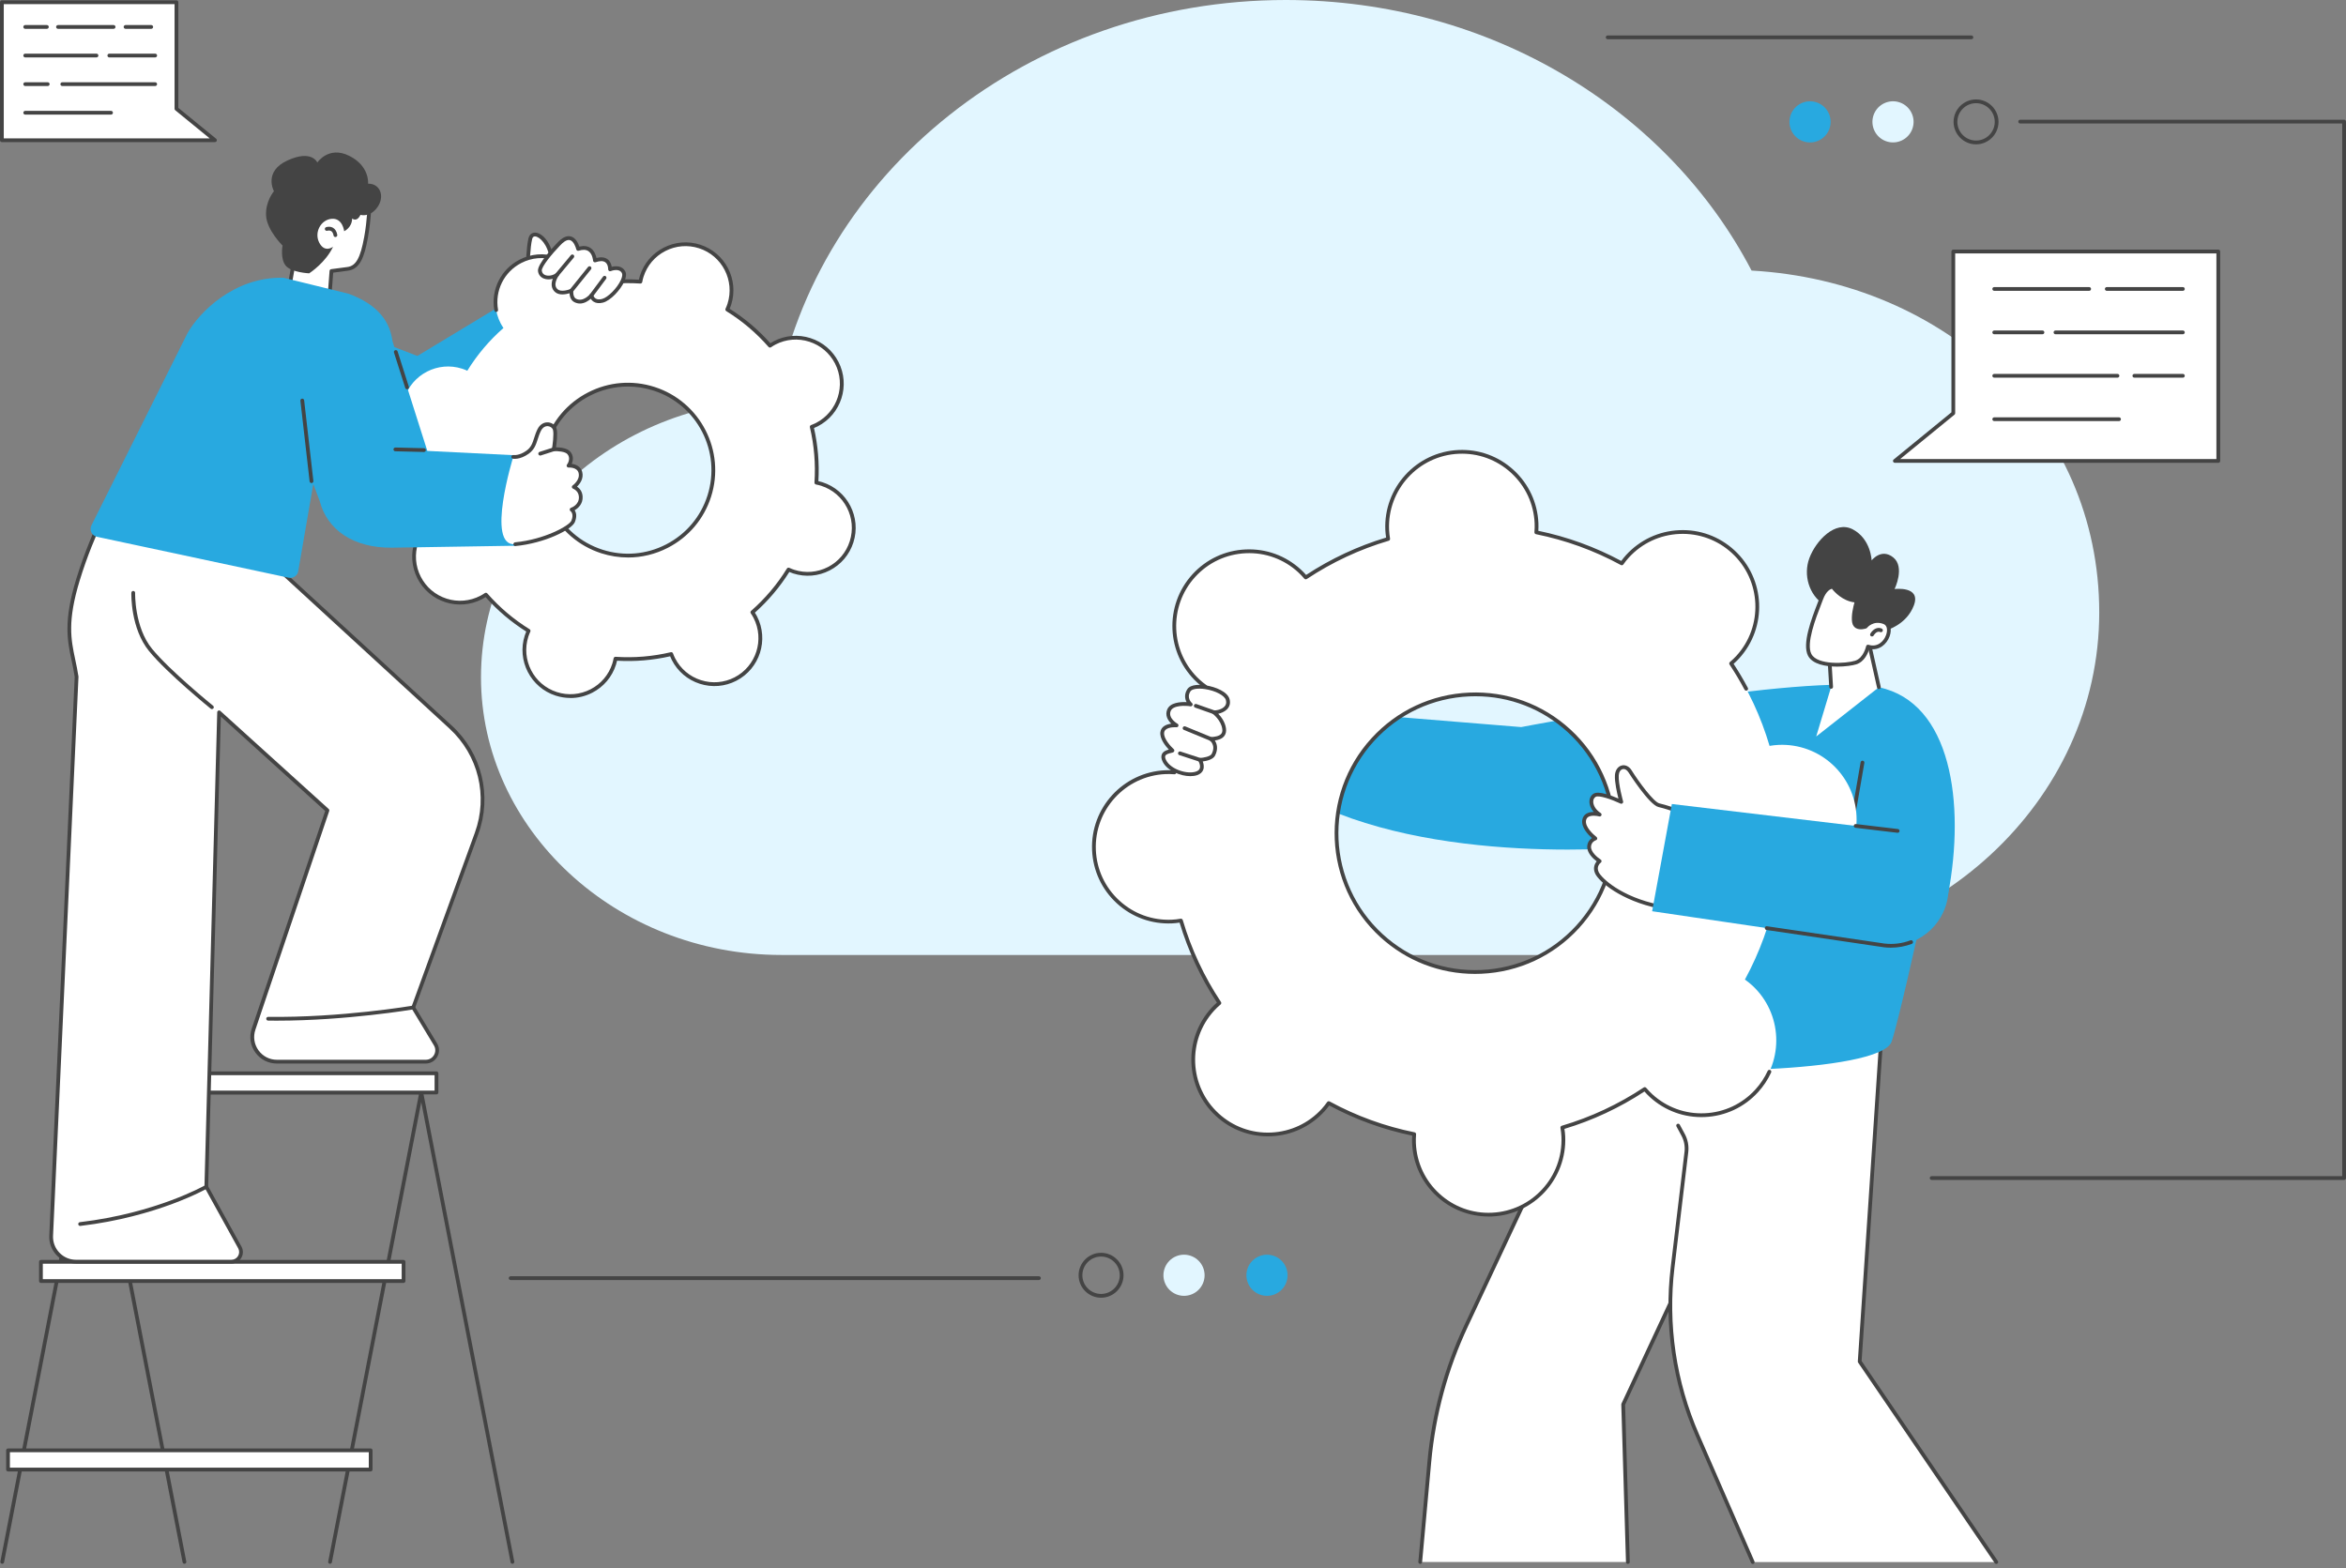 <?xml version="1.0" encoding="UTF-8"?>
<svg xmlns="http://www.w3.org/2000/svg" width="356" height="238" viewBox="0 0 356 238" fill="none">
  <rect x="0" y="0" width="356" height="238" fill="#808080" stroke="none"/>
  <g clip-path="url(#clip0_5955_818)">
    <path d="M265.793 41.057C253.133 16.765 226.243 0 195.115 0C156.163 0 123.851 26.253 117.752 60.655C92.955 61.066 72.989 79.767 72.989 102.783C72.989 125.8 93.401 144.921 118.584 144.921H262.307C293.372 144.921 318.555 121.647 318.555 92.939C318.555 64.231 295.234 42.723 265.796 41.06L265.793 41.057Z" fill="#E2F6FF"></path>
    <path d="M77.758 237.31C77.624 237.31 77.504 237.216 77.478 237.079L63.694 166.079H14.184C14.027 166.079 13.898 165.951 13.898 165.793C13.898 165.636 14.027 165.508 14.184 165.508H63.929C64.066 165.508 64.183 165.605 64.209 165.739L78.039 236.97C78.07 237.125 77.967 237.276 77.813 237.305C77.796 237.308 77.776 237.31 77.758 237.31Z" fill="#444444"></path>
    <path d="M27.988 237.31C27.854 237.31 27.733 237.216 27.708 237.079L13.878 165.848C13.847 165.693 13.95 165.542 14.104 165.513C14.259 165.485 14.41 165.585 14.439 165.739L28.268 236.97C28.3 237.125 28.197 237.276 28.042 237.305C28.025 237.308 28.005 237.31 27.988 237.31Z" fill="#444444"></path>
    <path d="M0.337 237.31C0.32 237.31 0.3 237.31 0.283 237.305C0.129 237.273 0.026 237.125 0.057 236.97L13.887 165.739C13.918 165.585 14.067 165.485 14.221 165.513C14.376 165.545 14.479 165.693 14.447 165.848L0.618 237.079C0.592 237.216 0.472 237.31 0.337 237.31Z" fill="#444444"></path>
    <path d="M50.085 237.31C50.068 237.31 50.048 237.31 50.031 237.305C49.876 237.273 49.773 237.125 49.805 236.97L63.634 165.739C63.666 165.585 63.815 165.485 63.969 165.513C64.123 165.545 64.226 165.693 64.195 165.848L50.365 237.079C50.34 237.216 50.219 237.31 50.085 237.31Z" fill="#444444"></path>
    <path d="M66.234 162.875H11.207V165.793H66.234V162.875Z" fill="white"></path>
    <path d="M66.234 166.079H11.207C11.05 166.079 10.921 165.951 10.921 165.793V162.875C10.921 162.718 11.05 162.589 11.207 162.589H66.234C66.391 162.589 66.52 162.718 66.52 162.875V165.793C66.52 165.951 66.391 166.079 66.234 166.079ZM11.493 165.508H65.948V163.161H11.493V165.508Z" fill="#444444"></path>
    <path d="M61.238 191.483H6.211V194.401H61.238V191.483Z" fill="white"></path>
    <path d="M61.241 194.69H6.211C6.054 194.69 5.925 194.562 5.925 194.404V191.486C5.925 191.329 6.054 191.2 6.211 191.2H61.238C61.395 191.2 61.524 191.329 61.524 191.486V194.404C61.524 194.562 61.395 194.69 61.238 194.69H61.241ZM6.5 194.118H60.955V191.772H6.497V194.118H6.5Z" fill="#444444"></path>
    <path d="M56.245 220.094H1.218V223.012H56.245V220.094Z" fill="white"></path>
    <path d="M56.248 223.298H1.218C1.061 223.298 0.932 223.169 0.932 223.012V220.094C0.932 219.936 1.061 219.808 1.218 219.808H56.245C56.402 219.808 56.531 219.936 56.531 220.094V223.012C56.531 223.169 56.402 223.298 56.245 223.298H56.248ZM1.507 222.726H55.962V220.38H1.504V222.726H1.507Z" fill="#444444"></path>
    <path d="M11.619 102.692C10.95 98.281 9.4 95.909 11.842 87.936C14.284 79.964 18.028 73.618 18.028 73.618L42.858 81.745L43.325 87.325L68.384 110.336C72.834 114.42 74.387 120.781 72.322 126.458L62.708 152.887L66.085 158.479C66.783 159.631 65.951 161.103 64.604 161.103H42.023C39.464 161.103 37.66 158.593 38.477 156.169L49.682 122.976L33.244 108.097L31.305 180.095L36.39 189.293C36.928 190.265 36.224 191.457 35.114 191.457H11.527C9.377 191.457 7.664 189.665 7.761 187.518L11.619 102.695V102.692Z" fill="white"></path>
    <path d="M35.114 191.743H11.527C10.409 191.743 9.368 191.297 8.596 190.491C7.824 189.682 7.427 188.621 7.478 187.507L11.336 102.712C11.201 101.837 11.033 101.04 10.87 100.265C10.218 97.192 9.603 94.288 11.573 87.856C13.995 79.944 17.747 73.541 17.785 73.478C17.853 73.364 17.991 73.309 18.119 73.352L42.95 81.479C43.059 81.513 43.136 81.613 43.145 81.728L43.599 87.196L68.576 110.133C73.126 114.312 74.701 120.76 72.588 126.563L63.02 152.864L66.325 158.338C66.706 158.97 66.717 159.731 66.354 160.371C65.991 161.014 65.336 161.397 64.598 161.397H42.018C40.705 161.397 39.513 160.785 38.746 159.719C37.98 158.653 37.783 157.329 38.203 156.086L49.347 123.07L33.51 108.735L31.591 180.032L36.639 189.165C36.939 189.711 36.93 190.357 36.613 190.894C36.295 191.431 35.735 191.752 35.112 191.752L35.114 191.743ZM18.159 73.964C17.513 75.099 14.281 80.953 12.117 88.022C10.192 94.311 10.764 97.015 11.428 100.145C11.596 100.934 11.768 101.751 11.905 102.652C11.905 102.669 11.908 102.689 11.908 102.709L8.05 187.532C8.007 188.493 8.348 189.402 9.011 190.096C9.674 190.791 10.569 191.174 11.53 191.174H35.117C35.538 191.174 35.915 190.96 36.127 190.597C36.341 190.237 36.347 189.802 36.144 189.433L31.059 180.235C31.034 180.189 31.022 180.14 31.025 180.089L32.964 108.092C32.967 107.98 33.035 107.88 33.138 107.837C33.241 107.794 33.359 107.814 33.441 107.889L49.879 122.767C49.962 122.844 49.994 122.962 49.959 123.07L38.755 156.266C38.395 157.332 38.566 158.47 39.221 159.385C39.879 160.299 40.9 160.825 42.026 160.825H64.607C65.136 160.825 65.605 160.551 65.865 160.091C66.125 159.63 66.117 159.087 65.842 158.636L62.465 153.044C62.419 152.97 62.41 152.882 62.442 152.799L72.056 126.369C74.09 120.783 72.571 114.578 68.193 110.556L43.133 87.545C43.082 87.496 43.047 87.43 43.042 87.359L42.593 81.968L18.162 73.972L18.159 73.964Z" fill="#444444"></path>
    <path d="M42.009 154.891C41.569 154.891 41.126 154.891 40.685 154.883C40.528 154.883 40.402 154.751 40.402 154.594C40.402 154.437 40.533 154.317 40.691 154.311C51.704 154.462 62.548 152.63 62.656 152.61C62.816 152.584 62.959 152.687 62.985 152.844C63.011 152.999 62.908 153.147 62.751 153.173C62.645 153.19 52.596 154.891 42.003 154.891H42.009Z" fill="#444444"></path>
    <path d="M12.157 186.037C12.014 186.037 11.891 185.932 11.874 185.786C11.856 185.629 11.968 185.489 12.125 185.469C23.718 184.096 31.094 179.889 31.165 179.849C31.302 179.769 31.477 179.817 31.557 179.952C31.637 180.089 31.588 180.263 31.454 180.343C31.38 180.386 23.901 184.651 12.194 186.037C12.182 186.037 12.171 186.037 12.159 186.037H12.157Z" fill="#444444"></path>
    <path d="M32.157 107.609C32.095 107.609 32.032 107.589 31.977 107.546C31.912 107.491 25.409 102.217 22.632 98.824C19.806 95.371 19.924 90.174 19.932 89.954C19.938 89.8 20.064 89.677 20.218 89.677C20.221 89.677 20.224 89.677 20.227 89.677C20.384 89.683 20.51 89.814 20.504 89.972C20.504 90.023 20.387 95.177 23.075 98.461C25.815 101.809 32.272 107.048 32.338 107.1C32.461 107.2 32.481 107.38 32.381 107.503C32.323 107.571 32.24 107.609 32.157 107.609Z" fill="#444444"></path>
    <path d="M56.102 30.04C56.102 30.04 56.119 32.864 55.556 35.992C54.992 39.119 54.312 40.605 52.745 40.802C51.178 41.002 50.3 41.125 50.3 41.125L50.056 44.321L43.728 44.678L45.452 34.84L48.275 30.074L56.102 30.04Z" fill="white"></path>
    <path d="M43.728 44.964C43.645 44.964 43.568 44.93 43.513 44.867C43.456 44.801 43.431 44.713 43.445 44.627L45.169 34.788C45.175 34.754 45.186 34.722 45.203 34.691L48.026 29.926C48.078 29.84 48.169 29.786 48.272 29.786L56.099 29.751C56.256 29.751 56.385 29.877 56.385 30.034C56.385 30.063 56.396 32.921 55.833 36.037C55.29 39.056 54.615 40.848 52.776 41.083C51.678 41.222 50.917 41.325 50.563 41.374L50.337 44.338C50.325 44.481 50.211 44.593 50.068 44.601L43.739 44.959C43.739 44.959 43.728 44.959 43.722 44.959L43.728 44.964ZM45.724 34.94L44.071 44.373L49.788 44.05L50.011 41.105C50.022 40.971 50.122 40.862 50.257 40.845C50.257 40.845 51.137 40.722 52.705 40.522C54.017 40.356 54.689 39.156 55.27 35.943C55.721 33.447 55.796 31.121 55.81 30.332L48.435 30.363L45.721 34.942L45.724 34.94Z" fill="#444444"></path>
    <path d="M50.897 35.971C50.76 35.971 50.64 35.874 50.617 35.737C50.557 35.4 50.431 35.174 50.245 35.062C49.994 34.914 49.679 35.014 49.673 35.014C49.525 35.065 49.362 34.988 49.31 34.837C49.259 34.688 49.336 34.525 49.487 34.474C49.51 34.465 50.048 34.285 50.534 34.568C50.871 34.765 51.089 35.125 51.18 35.634C51.209 35.788 51.106 35.937 50.949 35.966C50.932 35.969 50.914 35.971 50.897 35.971Z" fill="#444444"></path>
    <path d="M46.911 41.483C47.102 41.36 49.439 39.799 50.54 37.446C50.54 37.446 49.31 38.427 48.466 36.866C47.623 35.308 48.672 33.336 50.34 33.204C52.007 33.073 52.227 35.088 52.227 35.088C52.227 35.088 53.422 34.559 53.434 33.153C53.434 33.153 54.114 33.793 54.701 32.607C54.701 32.607 56.148 33.05 57.286 31.426C58.424 29.803 57.7 27.845 55.856 27.873C55.856 27.873 56.136 25.212 52.996 23.648C49.856 22.085 48.152 24.666 48.152 24.666C48.152 24.666 47.34 22.654 43.631 24.346C39.919 26.035 41.572 29.017 41.572 29.017C41.572 29.017 40.259 30.537 40.376 32.724C40.494 34.911 42.873 37.264 42.873 37.264C42.873 37.264 42.501 39.282 43.359 40.319C44.217 41.357 46.914 41.48 46.914 41.48L46.911 41.483Z" fill="#444444"></path>
    <path d="M44.789 46.882L63.334 54.017L82.4 42.5L87.144 56.79C87.144 56.79 67.075 73.001 60.992 74.444C54.909 75.888 36.519 65.323 36.519 65.323L44.789 46.882Z" fill="#28A9E0"></path>
    <path d="M80.026 41.623C80.052 41.497 80.092 37.812 80.475 36.223C80.858 34.634 83.395 36.143 83.715 39.376C84.035 42.609 80.023 41.623 80.023 41.623H80.026Z" fill="white"></path>
    <path d="M81.296 42.051C80.584 42.051 80.003 41.911 79.958 41.9C79.812 41.866 79.72 41.723 79.743 41.577C79.749 41.526 79.752 41.365 79.76 41.125C79.797 40.022 79.886 37.444 80.198 36.154C80.335 35.583 80.733 35.271 81.262 35.303C82.397 35.38 83.77 37.026 84.001 39.347C84.093 40.268 83.867 40.971 83.326 41.44C82.766 41.926 81.974 42.051 81.296 42.051ZM80.324 41.391C80.864 41.486 82.22 41.643 82.952 41.008C83.341 40.671 83.501 40.131 83.429 39.407C83.203 37.144 81.891 35.923 81.219 35.877C81.127 35.871 80.856 35.854 80.75 36.294C80.452 37.526 80.367 40.065 80.329 41.151C80.326 41.251 80.324 41.331 80.321 41.397L80.324 41.391Z" fill="#444444"></path>
    <path d="M129.225 82.216C130.4 78.543 128.378 74.613 124.706 73.438C124.432 73.349 124.157 73.286 123.883 73.232C124.074 70.351 123.828 67.501 123.179 64.762C123.442 64.665 123.703 64.556 123.957 64.425C127.383 62.658 128.73 58.451 126.966 55.02C125.201 51.593 120.994 50.244 117.566 52.011C117.311 52.142 117.071 52.291 116.839 52.448C114.989 50.33 112.813 48.474 110.356 46.957C110.474 46.702 110.579 46.439 110.668 46.168C111.843 42.495 109.822 38.564 106.15 37.389C102.481 36.214 98.551 38.238 97.376 41.909C97.287 42.183 97.225 42.457 97.17 42.732C94.29 42.54 91.442 42.786 88.705 43.435C88.608 43.172 88.499 42.912 88.368 42.655C86.603 39.227 82.397 37.878 78.971 39.645C75.545 41.408 74.198 45.619 75.963 49.049C76.094 49.303 76.243 49.544 76.4 49.775C74.284 51.627 72.428 53.803 70.912 56.261C70.658 56.144 70.397 56.035 70.123 55.95C66.454 54.775 62.525 56.798 61.349 60.469C60.174 64.142 62.196 68.073 65.868 69.247C66.142 69.336 66.417 69.399 66.691 69.453C66.5 72.335 66.746 75.184 67.395 77.923C67.132 78.02 66.871 78.129 66.617 78.26C63.191 80.024 61.844 84.234 63.609 87.665C65.373 91.092 69.58 92.441 73.008 90.675C73.263 90.543 73.503 90.395 73.735 90.237C75.585 92.356 77.761 94.211 80.218 95.728C80.1 95.983 79.995 96.246 79.906 96.517C78.731 100.191 80.752 104.121 84.424 105.296C88.093 106.471 92.023 104.447 93.198 100.777C93.287 100.502 93.35 100.228 93.404 99.953C96.284 100.145 99.132 99.899 101.869 99.25C101.966 99.513 102.075 99.773 102.206 100.028C103.971 103.455 108.177 104.804 111.603 103.038C115.029 101.271 116.376 97.064 114.612 93.633C114.48 93.379 114.331 93.139 114.174 92.907C116.29 91.055 118.146 88.88 119.662 86.421C119.916 86.538 120.177 86.644 120.451 86.733C124.12 87.908 128.049 85.884 129.225 82.213V82.216ZM107.631 75.299C105.449 82.119 98.154 85.875 91.336 83.694C84.522 81.51 80.764 74.213 82.946 67.392C85.128 60.572 92.423 56.813 99.241 58.997C106.055 61.181 109.813 68.478 107.631 75.299Z" fill="white"></path>
    <path d="M86.558 105.919C85.814 105.919 85.065 105.802 84.336 105.57C80.521 104.347 78.41 100.248 79.634 96.432C79.695 96.243 79.769 96.049 79.858 95.84C77.561 94.394 75.488 92.639 73.686 90.612C73.498 90.732 73.317 90.838 73.14 90.929C71.416 91.818 69.448 91.981 67.598 91.389C65.751 90.798 64.243 89.52 63.354 87.793C61.521 84.232 62.925 79.841 66.486 78.006C66.66 77.914 66.852 77.829 67.06 77.746C66.46 75.102 66.234 72.392 66.391 69.685C66.171 69.636 65.971 69.585 65.782 69.522C61.967 68.298 59.857 64.199 61.078 60.383C61.126 60.232 61.286 60.149 61.438 60.197C61.59 60.246 61.673 60.406 61.624 60.557C60.5 64.073 62.442 67.85 65.956 68.976C66.194 69.05 66.445 69.113 66.746 69.173C66.889 69.202 66.986 69.327 66.977 69.473C66.789 72.292 67.023 75.113 67.672 77.857C67.707 77.997 67.629 78.14 67.492 78.192C67.209 78.297 66.963 78.403 66.746 78.515C63.466 80.204 62.17 84.252 63.86 87.533C64.678 89.123 66.068 90.3 67.769 90.846C69.471 91.392 71.284 91.241 72.874 90.423C73.094 90.309 73.323 90.172 73.572 90.003C73.692 89.923 73.852 89.943 73.949 90.052C75.805 92.175 77.964 94.005 80.367 95.489C80.49 95.566 80.535 95.72 80.475 95.852C80.349 96.126 80.252 96.375 80.175 96.609C79.051 100.125 80.993 103.901 84.507 105.027C86.209 105.573 88.022 105.422 89.612 104.604C91.202 103.787 92.377 102.398 92.921 100.694C92.995 100.457 93.058 100.205 93.115 99.902C93.144 99.759 93.272 99.665 93.415 99.671C96.232 99.859 99.052 99.625 101.794 98.976C101.934 98.942 102.077 99.019 102.129 99.156C102.232 99.436 102.338 99.682 102.452 99.905C103.27 101.494 104.66 102.672 106.361 103.215C108.063 103.761 109.876 103.61 111.466 102.792C114.746 101.103 116.041 97.055 114.351 93.773C114.237 93.553 114.105 93.333 113.931 93.076C113.851 92.956 113.871 92.796 113.98 92.701C116.101 90.843 117.929 88.685 119.413 86.281C119.487 86.158 119.645 86.113 119.776 86.173C120.051 86.298 120.3 86.398 120.534 86.473C122.236 87.019 124.049 86.867 125.639 86.05C127.229 85.232 128.404 83.843 128.947 82.139C130.071 78.623 128.129 74.847 124.615 73.721C124.378 73.644 124.129 73.584 123.826 73.524C123.683 73.495 123.585 73.369 123.594 73.224C123.783 70.405 123.548 67.584 122.899 64.84C122.865 64.7 122.942 64.557 123.079 64.505C123.362 64.399 123.605 64.294 123.826 64.182C127.106 62.493 128.401 58.445 126.711 55.163C125.893 53.574 124.503 52.397 122.802 51.853C121.1 51.307 119.287 51.459 117.697 52.276C117.48 52.388 117.251 52.528 116.999 52.697C116.879 52.777 116.719 52.757 116.625 52.648C114.769 50.524 112.61 48.695 110.208 47.211C110.085 47.134 110.039 46.98 110.099 46.848C110.225 46.574 110.322 46.325 110.399 46.091C111.523 42.575 109.581 38.799 106.067 37.672C104.365 37.126 102.552 37.278 100.962 38.095C99.372 38.913 98.197 40.302 97.653 42.006C97.579 42.24 97.513 42.498 97.459 42.798C97.433 42.941 97.302 43.038 97.159 43.029C94.339 42.84 91.522 43.075 88.78 43.724C88.64 43.755 88.497 43.681 88.445 43.544C88.339 43.261 88.234 43.015 88.122 42.798C87.304 41.208 85.914 40.031 84.213 39.485C82.511 38.939 80.698 39.09 79.108 39.908C76.492 41.257 75.073 44.11 75.576 47.008C75.602 47.163 75.499 47.311 75.345 47.34C75.188 47.365 75.042 47.263 75.013 47.108C74.464 43.961 76.005 40.862 78.845 39.402C80.57 38.513 82.537 38.35 84.387 38.941C86.235 39.533 87.742 40.811 88.631 42.538C88.723 42.715 88.808 42.903 88.891 43.112C91.531 42.512 94.239 42.286 96.947 42.443C96.996 42.223 97.05 42.02 97.11 41.834C97.702 39.985 98.978 38.478 100.702 37.589C102.426 36.7 104.397 36.538 106.244 37.129C110.059 38.353 112.169 42.452 110.948 46.268C110.888 46.456 110.814 46.651 110.725 46.859C113.022 48.306 115.095 50.061 116.896 52.088C117.088 51.965 117.265 51.862 117.443 51.77C119.167 50.882 121.135 50.718 122.985 51.31C124.832 51.902 126.339 53.18 127.229 54.906C129.062 58.468 127.658 62.861 124.094 64.694C123.917 64.785 123.728 64.871 123.52 64.954C124.12 67.595 124.346 70.305 124.189 73.015C124.412 73.064 124.609 73.118 124.798 73.178C128.613 74.398 130.723 78.5 129.499 82.317C128.907 84.166 127.632 85.672 125.907 86.561C124.183 87.45 122.216 87.613 120.365 87.022C120.177 86.962 119.982 86.887 119.776 86.799C118.332 89.097 116.576 91.169 114.552 92.973C114.674 93.165 114.777 93.342 114.869 93.519C116.702 97.081 115.298 101.474 111.738 103.307C110.013 104.196 108.046 104.358 106.195 103.767C104.348 103.175 102.841 101.897 101.952 100.171C101.86 99.993 101.774 99.802 101.691 99.596C99.049 100.196 96.341 100.422 93.636 100.265C93.587 100.485 93.533 100.688 93.473 100.874C92.881 102.723 91.605 104.23 89.881 105.119C88.837 105.656 87.704 105.928 86.564 105.928L86.558 105.919ZM95.303 84.6C93.944 84.6 92.58 84.389 91.248 83.963C84.293 81.733 80.447 74.261 82.671 67.301C83.75 63.931 86.077 61.181 89.223 59.56C92.369 57.939 95.958 57.642 99.326 58.722C106.281 60.952 110.128 68.424 107.903 75.385C106.825 78.755 104.497 81.505 101.351 83.125C99.449 84.106 97.382 84.603 95.303 84.603V84.6ZM95.274 58.657C93.284 58.657 91.308 59.131 89.486 60.069C86.478 61.618 84.25 64.251 83.218 67.475C81.087 74.133 84.768 81.287 91.422 83.417C94.645 84.449 98.08 84.166 101.088 82.614C104.096 81.064 106.324 78.432 107.356 75.207C109.487 68.547 105.807 61.395 99.152 59.266C97.879 58.857 96.573 58.657 95.274 58.657Z" fill="#444444"></path>
    <path d="M43.024 42.152L52.899 44.576C57.626 46.325 59.188 49.021 59.565 51.791L64.844 68.427L78.113 69.084L78.227 82.817L59.528 83.114C53.597 83.191 49.636 80.378 48.512 76.034L47.54 73.449L45.264 86.633C45.175 87.339 44.5 87.819 43.802 87.671L14.71 81.459C13.91 81.287 13.504 80.393 13.901 79.678L28.448 50.57C30.173 47.471 35.532 41.952 43.024 42.154V42.152Z" fill="#28A9E0"></path>
    <path d="M47.268 73.306C47.125 73.306 47.002 73.198 46.985 73.052L45.584 60.812C45.567 60.655 45.678 60.515 45.835 60.495C45.99 60.475 46.133 60.589 46.153 60.746L47.554 72.986C47.571 73.144 47.46 73.284 47.303 73.304C47.291 73.304 47.28 73.304 47.271 73.304L47.268 73.306Z" fill="#444444"></path>
    <path d="M64.335 68.59H64.329L59.988 68.484C59.831 68.481 59.705 68.35 59.708 68.192C59.711 68.035 59.851 67.907 60 67.912L64.341 68.018C64.498 68.021 64.624 68.153 64.621 68.31C64.618 68.464 64.489 68.59 64.335 68.59Z" fill="#444444"></path>
    <path d="M77.884 69.336C77.884 69.336 78.822 69.505 80.043 68.638C81.264 67.772 81.15 66.592 81.834 65.245C82.517 63.899 83.978 64.334 84.196 65.171C84.413 66.009 84.038 68.181 84.038 68.181C84.038 68.181 85.754 68.081 86.318 68.721C86.881 69.359 86.612 70.219 86.272 70.665C86.272 70.665 87.779 70.554 88.073 71.689C88.405 72.972 87.064 73.898 87.064 73.898C87.064 73.898 88.068 74.247 88.131 75.37C88.213 76.845 86.735 77.328 86.735 77.328C86.735 77.328 87.504 77.829 86.97 79.129C86.595 80.041 82.729 82.151 78.19 82.582C73.652 83.014 77.884 69.333 77.884 69.333V69.336Z" fill="white"></path>
    <path d="M78.19 82.871C78.044 82.871 77.919 82.76 77.907 82.611C77.893 82.454 78.007 82.314 78.165 82.299C82.666 81.871 86.4 79.761 86.707 79.021C87.138 77.974 86.601 77.583 86.578 77.566C86.489 77.503 86.441 77.394 86.458 77.288C86.475 77.18 86.546 77.091 86.649 77.057C86.701 77.04 87.916 76.619 87.847 75.387C87.796 74.475 87.004 74.181 86.972 74.167C86.872 74.13 86.798 74.041 86.784 73.935C86.769 73.829 86.815 73.724 86.904 73.664C86.915 73.655 88.076 72.832 87.799 71.763C87.567 70.868 86.309 70.951 86.295 70.951C86.183 70.957 86.075 70.902 86.023 70.802C85.969 70.702 85.977 70.582 86.046 70.494C86.318 70.139 86.555 69.425 86.103 68.913C85.76 68.524 84.668 68.436 84.053 68.47C83.97 68.47 83.881 68.441 83.824 68.376C83.767 68.31 83.741 68.221 83.755 68.135C83.855 67.546 84.081 65.883 83.915 65.243C83.841 64.951 83.529 64.714 83.175 64.674C82.731 64.628 82.337 64.882 82.088 65.374C81.865 65.814 81.731 66.237 81.599 66.646C81.336 67.469 81.09 68.244 80.206 68.87C78.902 69.796 77.873 69.622 77.83 69.613C77.675 69.585 77.573 69.436 77.598 69.282C77.627 69.127 77.773 69.024 77.93 69.05C77.97 69.056 78.785 69.176 79.875 68.401C80.601 67.887 80.801 67.261 81.053 66.469C81.184 66.057 81.333 65.591 81.576 65.111C81.934 64.405 82.551 64.028 83.235 64.102C83.827 64.165 84.333 64.574 84.467 65.094C84.645 65.78 84.467 67.224 84.37 67.884C84.945 67.889 86.043 67.975 86.529 68.527C87.027 69.09 87.01 69.813 86.755 70.391C87.373 70.471 88.133 70.785 88.348 71.611C88.611 72.632 87.988 73.435 87.564 73.841C87.913 74.081 88.365 74.544 88.411 75.35C88.471 76.431 87.782 77.103 87.204 77.425C87.419 77.754 87.596 78.337 87.227 79.235C86.761 80.37 82.677 82.439 78.21 82.865C78.202 82.865 78.193 82.865 78.182 82.865L78.19 82.871Z" fill="#444444"></path>
    <path d="M81.974 69.13C81.854 69.13 81.739 69.053 81.702 68.933C81.653 68.781 81.736 68.621 81.888 68.573L83.89 67.93C84.038 67.881 84.201 67.964 84.25 68.115C84.299 68.267 84.216 68.427 84.064 68.476L82.062 69.119C82.034 69.127 82.005 69.133 81.974 69.133V69.13Z" fill="#444444"></path>
    <path d="M84.77 37.058C84.77 37.058 81.805 40.122 81.925 41.1C82.077 42.323 83.712 42.346 84.547 41.663C84.547 41.663 83.366 43.264 84.462 44.138C85.211 44.736 86.709 44.101 86.709 44.101C86.709 44.101 86.578 45.236 87.29 45.596C88.574 46.248 89.741 44.833 89.741 44.833C89.741 44.833 89.969 46.019 91.428 45.642C92.886 45.264 95.177 42.377 94.628 41.311C94.079 40.245 92.569 40.871 92.569 40.871C92.569 40.871 92.66 38.699 90.273 39.519C90.273 39.519 90.135 36.986 87.719 37.767C87.719 37.767 87.015 34.602 84.77 37.052V37.058Z" fill="white"></path>
    <path d="M87.999 46.059C87.733 46.059 87.45 45.999 87.161 45.853C86.595 45.568 86.452 44.936 86.421 44.504C85.874 44.667 84.899 44.853 84.284 44.361C83.584 43.804 83.632 42.981 83.878 42.312C83.415 42.437 82.917 42.429 82.511 42.266C82.017 42.069 81.708 41.666 81.639 41.134C81.507 40.076 84.044 37.395 84.559 36.861C85.308 36.046 86.006 35.714 86.626 35.883C87.379 36.083 87.759 36.955 87.913 37.421C88.591 37.258 89.163 37.332 89.618 37.644C90.201 38.044 90.424 38.733 90.51 39.153C91.216 38.97 91.782 39.036 92.2 39.344C92.62 39.659 92.772 40.148 92.826 40.491C93.487 40.325 94.445 40.334 94.882 41.183C95.074 41.557 95.028 42.069 94.742 42.709C94.173 43.975 92.669 45.619 91.502 45.922C90.936 46.068 90.458 46.022 90.084 45.785C89.881 45.656 89.741 45.49 89.646 45.339C89.3 45.645 88.705 46.062 87.999 46.062V46.059ZM86.709 43.815C86.769 43.815 86.829 43.835 86.881 43.872C86.964 43.932 87.004 44.032 86.993 44.135C86.993 44.144 86.901 45.082 87.419 45.344C88.485 45.885 89.509 44.667 89.52 44.656C89.592 44.57 89.704 44.533 89.812 44.561C89.921 44.59 90.001 44.676 90.024 44.784C90.024 44.784 90.098 45.124 90.395 45.307C90.63 45.453 90.956 45.473 91.359 45.37C92.254 45.139 93.673 43.707 94.222 42.477C94.425 42.026 94.482 41.648 94.376 41.448C93.956 40.631 92.732 41.12 92.68 41.142C92.589 41.18 92.489 41.168 92.409 41.111C92.329 41.054 92.283 40.962 92.289 40.865C92.289 40.859 92.309 40.136 91.86 39.805C91.542 39.57 91.039 39.568 90.373 39.796C90.287 39.825 90.195 39.813 90.121 39.762C90.047 39.713 90.001 39.63 89.995 39.542C89.995 39.533 89.929 38.547 89.3 38.118C88.937 37.87 88.437 37.847 87.816 38.05C87.739 38.075 87.656 38.067 87.587 38.027C87.519 37.987 87.467 37.918 87.45 37.841C87.373 37.504 87.052 36.592 86.489 36.44C85.989 36.306 85.4 36.809 84.991 37.255C84.991 37.255 84.988 37.258 84.985 37.261C83.793 38.493 82.145 40.488 82.217 41.071C82.257 41.397 82.431 41.623 82.731 41.743C83.215 41.937 83.935 41.806 84.373 41.448C84.484 41.357 84.645 41.363 84.751 41.463C84.856 41.563 84.871 41.723 84.785 41.84C84.745 41.897 83.781 43.232 84.647 43.924C85.154 44.327 86.232 44.004 86.606 43.847C86.641 43.832 86.681 43.824 86.718 43.824L86.709 43.815Z" fill="#444444"></path>
    <path d="M84.547 41.951C84.482 41.951 84.419 41.929 84.364 41.886C84.244 41.786 84.227 41.606 84.327 41.483L86.632 38.721C86.732 38.601 86.912 38.584 87.035 38.684C87.156 38.784 87.173 38.964 87.073 39.087L84.768 41.849C84.71 41.917 84.63 41.951 84.547 41.951Z" fill="#444444"></path>
    <path d="M86.709 44.39C86.647 44.39 86.584 44.37 86.529 44.327C86.406 44.227 86.386 44.047 86.486 43.924L89.237 40.511C89.338 40.388 89.515 40.368 89.641 40.468C89.764 40.568 89.784 40.748 89.683 40.871L86.933 44.284C86.875 44.355 86.792 44.39 86.709 44.39Z" fill="#444444"></path>
    <path d="M89.741 45.122C89.681 45.122 89.621 45.104 89.569 45.064C89.443 44.97 89.418 44.79 89.512 44.664L91.516 41.974C91.611 41.849 91.791 41.82 91.917 41.917C92.043 42.011 92.068 42.192 91.974 42.317L89.969 45.007C89.912 45.081 89.826 45.122 89.741 45.122Z" fill="#444444"></path>
    <path d="M61.77 59.071C61.65 59.071 61.535 58.994 61.498 58.871L59.788 53.503C59.739 53.351 59.822 53.191 59.974 53.142C60.123 53.094 60.286 53.177 60.334 53.328L62.044 58.697C62.093 58.848 62.01 59.008 61.858 59.057C61.83 59.065 61.801 59.071 61.773 59.071H61.77Z" fill="#444444"></path>
    <path d="M244.892 153.45L222.491 201.176C219.443 207.671 217.55 214.648 216.901 221.794L215.514 237.042H247.022L246.31 213.125L272.133 157.712L244.889 153.45H244.892Z" fill="white"></path>
    <path d="M215.517 237.328C215.517 237.328 215.499 237.328 215.491 237.328C215.334 237.313 215.219 237.173 215.231 237.016L216.618 221.769C217.272 214.568 219.163 207.599 222.234 201.056L244.634 153.33C244.689 153.216 244.812 153.15 244.937 153.17L272.182 157.432C272.27 157.447 272.348 157.501 272.391 157.581C272.433 157.661 272.436 157.755 272.396 157.835L246.602 213.185L247.311 237.033C247.317 237.19 247.191 237.322 247.034 237.328H247.025C246.871 237.328 246.745 237.205 246.739 237.05L246.027 213.133C246.027 213.087 246.035 213.045 246.053 213.005L271.716 157.938L245.06 153.768L222.752 201.299C219.709 207.782 217.836 214.688 217.187 221.82L215.8 237.068C215.785 237.216 215.662 237.328 215.514 237.328H215.517Z" fill="#444444"></path>
    <path d="M285.64 155.114L282.205 206.619L302.935 237.048H265.979L257.566 217.764C254.077 209.769 252.784 200.987 253.82 192.326L258.635 152.035L285.643 155.114H285.64Z" fill="white"></path>
    <path d="M265.976 237.333C265.865 237.333 265.762 237.27 265.713 237.162L257.3 217.878C253.794 209.843 252.493 200.996 253.531 192.292L255.621 174.801C255.724 173.949 255.561 173.1 255.155 172.345L254.4 170.944C254.326 170.804 254.377 170.633 254.517 170.559C254.655 170.484 254.829 170.536 254.903 170.676L255.658 172.076C256.122 172.937 256.305 173.903 256.187 174.872L254.097 192.363C253.067 200.967 254.357 209.712 257.82 217.652L266.234 236.936C266.296 237.082 266.231 237.25 266.085 237.313C266.048 237.33 266.008 237.336 265.97 237.336L265.976 237.333Z" fill="#444444"></path>
    <path d="M302.935 237.333C302.844 237.333 302.755 237.29 302.698 237.208L281.968 206.779C281.93 206.727 281.913 206.662 281.919 206.599L285.354 155.094C285.365 154.937 285.502 154.82 285.657 154.828C285.814 154.84 285.934 154.974 285.923 155.131L282.494 206.536L303.167 236.885C303.255 237.016 303.221 237.193 303.092 237.282C303.044 237.316 302.987 237.33 302.932 237.33L302.935 237.333Z" fill="#444444"></path>
    <path d="M230.839 110.338C230.839 110.338 274.166 102 285.116 104.296C296.066 106.591 298.277 121.801 295.597 135.839L291.273 140.544C291.273 140.544 288.185 154.625 287.061 158.041C285.437 162.972 251.263 163.249 248.761 161.166C246.261 159.082 251.703 128.256 251.703 128.256C251.703 128.256 222.111 131.797 201.064 122.63C194.343 119.703 197.703 107.631 197.703 107.631L230.836 110.338H230.839Z" fill="#28A9E0"></path>
    <path d="M281.341 123.453C281.324 123.453 281.31 123.453 281.293 123.45C281.138 123.425 281.033 123.276 281.058 123.119L282.345 115.675C282.371 115.521 282.52 115.415 282.677 115.441C282.831 115.467 282.937 115.615 282.911 115.772L281.625 123.216C281.602 123.356 281.479 123.453 281.344 123.453H281.341Z" fill="#444444"></path>
    <path d="M266.565 165.542C270.798 160.92 270.483 153.745 265.865 149.514C265.521 149.2 265.158 148.917 264.787 148.654C267.029 144.532 268.604 140.156 269.508 135.673C269.963 135.708 270.42 135.725 270.886 135.705C277.143 135.428 281.996 130.128 281.722 123.868C281.447 117.608 276.154 112.76 269.897 113.04C269.431 113.06 268.976 113.117 268.527 113.191C267.234 108.809 265.284 104.59 262.69 100.682C263.036 100.385 263.371 100.074 263.688 99.728C267.921 95.105 267.606 87.931 262.988 83.7C258.369 79.469 251.194 79.79 246.965 84.412C246.65 84.758 246.367 85.118 246.101 85.489C241.98 83.248 237.608 81.679 233.13 80.776C233.164 80.321 233.181 79.864 233.161 79.395C232.886 73.135 227.593 68.287 221.336 68.564C215.079 68.841 210.226 74.141 210.501 80.401C210.521 80.867 210.578 81.322 210.652 81.773C206.268 83.068 202.05 85.021 198.141 87.619C197.844 87.273 197.532 86.939 197.189 86.621C192.57 82.391 185.395 82.711 181.166 87.333C176.933 91.955 177.248 99.13 181.866 103.361C182.209 103.675 182.573 103.958 182.942 104.221C180.7 108.343 179.127 112.72 178.22 117.202C177.765 117.167 177.308 117.15 176.842 117.17C170.585 117.448 165.732 122.747 166.006 129.007C166.281 135.267 171.574 140.116 177.831 139.838C178.297 139.818 178.752 139.761 179.201 139.687C180.494 144.069 182.444 148.288 185.038 152.196C184.692 152.493 184.357 152.804 184.04 153.15C179.807 157.773 180.122 164.947 184.74 169.178C189.359 173.406 196.534 173.088 200.763 168.466C201.078 168.12 201.361 167.76 201.627 167.389C205.748 169.63 210.12 171.199 214.599 172.102C214.564 172.557 214.547 173.014 214.567 173.48C214.842 179.74 220.135 184.588 226.392 184.311C232.649 184.034 237.502 178.734 237.227 172.474C237.207 172.008 237.15 171.553 237.076 171.102C241.457 169.807 245.678 167.854 249.587 165.256C249.885 165.602 250.196 165.936 250.539 166.254C255.158 170.484 262.333 170.164 266.562 165.542H266.565ZM239.392 140.659C231.534 149.243 218.21 149.834 209.634 141.982C201.058 134.127 200.474 120.803 208.333 112.216C216.191 103.632 229.515 103.041 238.091 110.893C246.667 118.748 247.251 132.072 239.392 140.659Z" fill="white"></path>
    <path d="M225.88 184.608C222.969 184.608 220.207 183.536 218.045 181.558C215.754 179.46 214.418 176.596 214.284 173.494C214.267 173.134 214.273 172.751 214.298 172.334C209.903 171.425 205.673 169.887 201.713 167.76C201.461 168.1 201.221 168.395 200.978 168.661C198.879 170.953 196.016 172.291 192.913 172.428C189.808 172.568 186.839 171.488 184.549 169.389C179.822 165.062 179.499 157.69 183.831 152.959C184.074 152.693 184.349 152.427 184.663 152.147C182.198 148.388 180.294 144.309 179.001 140.01C178.583 140.073 178.203 140.11 177.846 140.127C174.746 140.261 171.772 139.186 169.484 137.088C167.193 134.99 165.858 132.126 165.723 129.024C165.443 122.619 170.428 117.173 176.83 116.89C177.188 116.873 177.571 116.879 177.991 116.904C178.904 112.508 180.445 108.272 182.573 104.313C182.235 104.061 181.938 103.821 181.675 103.578C176.948 99.25 176.625 91.878 180.957 87.147C183.056 84.855 185.919 83.517 189.021 83.38C192.127 83.243 195.095 84.32 197.386 86.418C197.655 86.664 197.915 86.93 198.198 87.25C201.956 84.781 206.037 82.874 210.338 81.579C210.275 81.162 210.238 80.781 210.22 80.424C209.94 74.018 214.925 68.573 221.328 68.29C224.427 68.15 227.402 69.23 229.689 71.328C231.98 73.427 233.315 76.288 233.45 79.392C233.464 79.752 233.461 80.135 233.436 80.553C237.831 81.462 242.06 83 246.021 85.126C246.273 84.786 246.513 84.492 246.756 84.226C248.855 81.933 251.718 80.596 254.821 80.458C257.92 80.318 260.895 81.399 263.182 83.497C267.909 87.825 268.233 95.197 263.9 99.928C263.657 100.194 263.382 100.462 263.068 100.74C263.843 101.92 264.569 103.146 265.233 104.39C265.307 104.53 265.256 104.701 265.115 104.776C264.975 104.85 264.804 104.796 264.729 104.659C264.037 103.358 263.271 102.074 262.456 100.845C262.376 100.725 262.399 100.565 262.507 100.471C262.885 100.148 263.205 99.842 263.48 99.542C267.598 95.043 267.292 88.034 262.796 83.917C260.62 81.922 257.795 80.896 254.846 81.027C251.895 81.159 249.173 82.431 247.177 84.609C246.899 84.912 246.63 85.246 246.336 85.661C246.253 85.778 246.093 85.815 245.967 85.747C241.92 83.546 237.582 81.971 233.075 81.064C232.932 81.036 232.835 80.907 232.846 80.761C232.884 80.264 232.895 79.824 232.878 79.418C232.749 76.468 231.48 73.744 229.3 71.751C227.124 69.756 224.299 68.73 221.35 68.861C215.259 69.133 210.521 74.307 210.79 80.401C210.807 80.807 210.855 81.245 210.938 81.739C210.961 81.882 210.875 82.019 210.738 82.059C206.325 83.363 202.142 85.318 198.304 87.868C198.184 87.948 198.024 87.925 197.929 87.816C197.598 87.43 197.303 87.122 197 86.844C194.824 84.849 192.001 83.82 189.05 83.954C186.099 84.086 183.376 85.358 181.38 87.536C177.262 92.035 177.568 99.044 182.064 103.161C182.364 103.435 182.707 103.71 183.113 104.001C183.23 104.084 183.268 104.244 183.199 104.37C180.997 108.417 179.418 112.757 178.506 117.27C178.478 117.41 178.349 117.508 178.203 117.499C177.706 117.462 177.265 117.45 176.859 117.47C170.768 117.742 166.029 122.916 166.295 129.01C166.424 131.96 167.694 134.684 169.873 136.68C172.049 138.675 174.872 139.698 177.823 139.57C178.229 139.552 178.666 139.504 179.158 139.421C179.298 139.398 179.438 139.484 179.479 139.621C180.78 144.032 182.73 148.216 185.278 152.053C185.358 152.173 185.335 152.333 185.227 152.427C184.846 152.753 184.529 153.056 184.254 153.356C180.136 157.855 180.442 164.864 184.938 168.981C187.114 170.973 189.931 172.002 192.888 171.868C195.839 171.736 198.561 170.464 200.557 168.286C200.832 167.986 201.107 167.643 201.398 167.234C201.481 167.117 201.641 167.08 201.767 167.148C205.814 169.349 210.152 170.924 214.659 171.833C214.802 171.862 214.899 171.991 214.887 172.136C214.85 172.631 214.839 173.071 214.856 173.48C214.985 176.43 216.254 179.154 218.434 181.149C220.61 183.142 223.429 184.171 226.384 184.036C232.475 183.765 237.213 178.591 236.944 172.497C236.927 172.091 236.879 171.653 236.796 171.159C236.773 171.016 236.859 170.879 236.996 170.839C241.408 169.535 245.592 167.58 249.43 165.03C249.55 164.95 249.71 164.973 249.805 165.082C250.131 165.462 250.434 165.779 250.734 166.054C252.91 168.046 255.736 169.075 258.684 168.941C261.635 168.809 264.358 167.537 266.354 165.359C267.132 164.51 267.766 163.555 268.244 162.518C268.31 162.375 268.479 162.312 268.624 162.378C268.767 162.443 268.83 162.615 268.764 162.758C268.264 163.847 267.595 164.85 266.777 165.745C264.678 168.037 261.815 169.375 258.713 169.512C255.61 169.65 252.639 168.572 250.351 166.474C250.085 166.231 249.819 165.959 249.539 165.642C245.781 168.109 241.7 170.018 237.399 171.313C237.462 171.731 237.499 172.111 237.516 172.468C237.797 178.874 232.812 184.319 226.409 184.602C226.232 184.611 226.058 184.614 225.88 184.614V184.608ZM223.827 147.793C218.482 147.793 213.409 145.824 209.443 142.194C200.763 134.247 200.171 120.712 208.124 112.025C211.976 107.817 217.235 105.359 222.932 105.107C228.628 104.853 234.082 106.834 238.286 110.684C246.965 118.631 247.557 132.166 239.604 140.853C235.752 145.061 230.493 147.519 224.796 147.771C224.473 147.785 224.147 147.793 223.827 147.793ZM223.901 105.659C223.587 105.659 223.272 105.665 222.958 105.679C217.413 105.925 212.294 108.317 208.545 112.411C200.806 120.866 201.381 134.035 209.829 141.771C213.921 145.518 219.223 147.442 224.771 147.199C230.316 146.953 235.435 144.56 239.184 140.467C246.922 132.012 246.347 118.842 237.9 111.107C234.042 107.574 229.1 105.659 223.901 105.659Z" fill="#444444"></path>
    <path d="M180.702 106.902C180.702 106.902 179.633 106.011 180.408 104.764C181.177 103.529 185.887 104.561 186.313 106.179C186.739 107.797 184.549 108.189 184.174 108.077C184.174 108.077 185.55 109.072 185.761 110.579C185.976 112.085 184.28 112.094 183.745 112.148C183.745 112.148 184.921 112.963 184.137 114.535C183.782 115.241 182.087 115.312 182.087 115.312C182.087 115.312 183.036 116.859 181.592 117.362C180.148 117.865 177.517 117.03 176.716 115.524C175.915 114.017 177.777 114.057 177.917 113.9C177.917 113.9 176.21 112.374 176.37 111.147C176.53 109.921 178.549 110.084 178.549 110.084C178.549 110.084 176.85 109.141 177.385 107.8C177.92 106.462 180.7 106.908 180.7 106.908L180.702 106.902Z" fill="white"></path>
    <path d="M180.637 117.785C179.104 117.785 177.168 116.97 176.464 115.652C176.216 115.186 176.167 114.781 176.316 114.452C176.516 114.017 176.996 113.846 177.368 113.751C176.845 113.2 175.955 112.094 176.084 111.102C176.201 110.204 177.059 109.91 177.734 109.818C177.211 109.312 176.77 108.552 177.116 107.686C177.551 106.597 179.138 106.505 180.062 106.551C179.802 106.065 179.684 105.37 180.159 104.61C180.685 103.764 182.284 103.907 182.947 104.004C184.492 104.235 186.29 104.99 186.582 106.099C186.742 106.708 186.602 107.248 186.173 107.666C185.816 108.012 185.307 108.22 184.866 108.315C185.312 108.775 185.899 109.547 186.039 110.533C186.104 111.004 186.016 111.399 185.77 111.708C185.415 112.151 184.823 112.305 184.346 112.371C184.677 112.868 184.886 113.657 184.386 114.658C184.08 115.266 183.096 115.481 182.513 115.555C182.638 115.881 182.75 116.358 182.593 116.799C182.455 117.185 182.147 117.462 181.678 117.628C181.369 117.736 181.011 117.785 180.625 117.785H180.637ZM178.315 110.356C177.843 110.356 176.75 110.436 176.653 111.179C176.539 112.062 177.665 113.286 178.109 113.683C178.166 113.734 178.2 113.803 178.203 113.88C178.206 113.957 178.18 114.032 178.132 114.086C178.04 114.189 177.911 114.217 177.697 114.266C177.419 114.329 176.956 114.435 176.836 114.695C176.745 114.892 176.859 115.181 176.968 115.387C177.711 116.784 180.191 117.542 181.497 117.087C181.801 116.982 181.984 116.824 182.061 116.607C182.235 116.121 181.846 115.464 181.841 115.458C181.786 115.372 181.783 115.264 181.832 115.175C181.881 115.086 181.972 115.029 182.072 115.024C182.57 115.001 183.668 114.823 183.877 114.403C184.543 113.071 183.619 112.408 183.579 112.379C183.482 112.311 183.436 112.188 183.465 112.074C183.494 111.956 183.594 111.873 183.714 111.859C183.757 111.853 183.811 111.851 183.868 111.845C184.266 111.813 185.006 111.751 185.327 111.35C185.472 111.167 185.521 110.927 185.475 110.613C185.281 109.249 184.014 108.312 184.003 108.303C183.891 108.22 183.854 108.069 183.914 107.946C183.977 107.82 184.12 107.76 184.251 107.8C184.423 107.843 185.318 107.723 185.796 107.24C186.059 106.974 186.136 106.648 186.03 106.251C185.844 105.548 184.454 104.813 182.862 104.573C181.763 104.407 180.871 104.547 180.642 104.916C180.005 105.939 180.84 106.654 180.877 106.685C180.977 106.768 181.008 106.905 180.954 107.023C180.9 107.14 180.774 107.208 180.648 107.185C179.936 107.071 178.011 106.98 177.645 107.903C177.208 108.995 178.669 109.821 178.683 109.83C178.801 109.895 178.858 110.033 178.818 110.161C178.778 110.29 178.663 110.373 178.52 110.364C178.518 110.364 178.435 110.358 178.306 110.358L178.315 110.356Z" fill="#444444"></path>
    <path d="M184.177 108.36C184.146 108.36 184.114 108.355 184.083 108.343L181.36 107.383C181.211 107.331 181.134 107.168 181.186 107.017C181.237 106.868 181.4 106.791 181.552 106.842L184.274 107.803C184.423 107.854 184.5 108.017 184.449 108.169C184.406 108.286 184.297 108.36 184.18 108.36H184.177Z" fill="#444444"></path>
    <path d="M183.748 112.431C183.711 112.431 183.674 112.425 183.639 112.408L179.647 110.767C179.501 110.707 179.433 110.541 179.493 110.393C179.553 110.247 179.722 110.178 179.867 110.238L183.86 111.879C184.005 111.939 184.074 112.105 184.014 112.254C183.968 112.365 183.862 112.431 183.751 112.431H183.748Z" fill="#444444"></path>
    <path d="M182.089 115.595C182.061 115.595 182.029 115.589 182.001 115.581L178.961 114.592C178.809 114.543 178.729 114.38 178.778 114.232C178.826 114.083 178.989 114 179.138 114.049L182.178 115.038C182.33 115.086 182.41 115.249 182.361 115.398C182.321 115.518 182.21 115.595 182.089 115.595Z" fill="#444444"></path>
    <path d="M254.257 122.95C254.257 122.95 252.827 122.447 251.735 122.193C250.642 121.941 248.037 118.159 247.365 117.067C246.693 115.975 245.432 116.31 245.349 117.656C245.266 119 246.021 121.69 246.021 121.69C246.021 121.69 242.827 120.177 241.986 120.681C241.145 121.184 241.314 122.696 242.744 123.622C242.744 123.622 240.651 123.036 240.39 124.462C240.147 125.789 242.086 127.235 242.086 127.235C242.086 127.235 241.228 127.489 241.145 128.41C241.037 129.61 242.741 130.68 242.741 130.68C242.741 130.68 241.817 131.351 242.321 132.443C242.824 133.535 246.018 136.391 251.735 137.569C257.451 138.746 254.257 122.95 254.257 122.95Z" fill="white"></path>
    <path d="M252.321 137.917C252.115 137.917 251.904 137.894 251.678 137.849C246.075 136.697 242.649 133.838 242.063 132.563C241.694 131.763 241.972 131.103 242.295 130.714C241.774 130.322 240.768 129.419 240.862 128.384C240.919 127.752 241.274 127.384 241.571 127.178C240.991 126.663 239.904 125.529 240.11 124.411C240.184 124.002 240.387 123.693 240.716 123.488C241.048 123.279 241.46 123.219 241.832 123.219H241.84C241.42 122.736 241.185 122.173 241.194 121.629C241.202 121.112 241.44 120.678 241.84 120.437C242.587 119.989 244.563 120.738 245.592 121.184C245.372 120.303 245 118.639 245.063 117.639C245.112 116.876 245.506 116.313 246.093 116.164C246.656 116.024 247.236 116.313 247.608 116.919C248.618 118.557 250.946 121.718 251.801 121.915C252.896 122.167 254.294 122.659 254.354 122.681C254.449 122.716 254.52 122.796 254.54 122.896C254.635 123.365 256.828 134.404 253.983 137.237C253.525 137.691 252.97 137.92 252.321 137.92V137.917ZM241.832 123.791C241.54 123.791 241.24 123.836 241.019 123.973C240.831 124.091 240.716 124.268 240.673 124.514C240.502 125.454 241.76 126.632 242.261 127.006C242.346 127.072 242.389 127.178 242.372 127.286C242.352 127.392 242.275 127.478 242.172 127.509C242.146 127.518 241.5 127.727 241.434 128.438C241.357 129.279 242.464 130.168 242.898 130.439C242.978 130.491 243.03 130.577 243.033 130.671C243.036 130.765 242.993 130.857 242.915 130.911C242.841 130.965 242.198 131.48 242.587 132.326C243.004 133.232 245.964 136.091 251.798 137.291C252.536 137.443 253.119 137.291 253.582 136.831C256.036 134.387 254.274 124.545 254.014 123.167C253.616 123.033 252.536 122.67 251.678 122.473C250.259 122.147 247.156 117.267 247.128 117.219C246.89 116.833 246.547 116.641 246.236 116.719C245.898 116.801 245.669 117.167 245.638 117.673C245.558 118.954 246.293 121.584 246.301 121.609C246.333 121.718 246.296 121.832 246.21 121.904C246.124 121.975 246.004 121.993 245.904 121.944C244.634 121.344 242.627 120.629 242.138 120.923C241.906 121.064 241.774 121.315 241.769 121.635C241.76 122.118 242.055 122.83 242.901 123.379C243.018 123.456 243.064 123.608 243.007 123.736C242.95 123.865 242.807 123.933 242.67 123.893C242.509 123.848 242.178 123.785 241.834 123.785L241.832 123.791Z" fill="#444444"></path>
    <path d="M253.7 122.013L250.708 138.283L285.931 143.471C290.696 144.02 295.014 140.633 295.614 135.876C296.223 131.057 292.792 126.666 287.967 126.092L253.7 122.013Z" fill="#28A9E0"></path>
    <path d="M287.967 126.378C287.967 126.378 287.945 126.378 287.933 126.378L281.562 125.62C281.404 125.6 281.293 125.46 281.31 125.303C281.33 125.145 281.47 125.031 281.627 125.051L287.999 125.809C288.156 125.829 288.268 125.969 288.25 126.126C288.233 126.272 288.11 126.378 287.967 126.378Z" fill="#444444"></path>
    <path d="M286.929 143.814C286.583 143.814 286.24 143.794 285.897 143.754L268.049 141.125C267.892 141.102 267.786 140.956 267.809 140.802C267.832 140.644 267.975 140.536 268.132 140.561L285.968 143.188C287.315 143.343 288.642 143.18 289.906 142.702C290.055 142.645 290.218 142.722 290.275 142.868C290.332 143.017 290.255 143.18 290.109 143.237C289.097 143.617 288.013 143.814 286.926 143.814H286.929Z" fill="#444444"></path>
    <path d="M283.36 96.486L285.116 104.296L275.605 111.765L277.87 104.238L277.492 98.001L283.36 96.486Z" fill="white"></path>
    <path d="M285.116 104.581C284.985 104.581 284.867 104.49 284.839 104.358L283.149 96.838L277.793 98.218L278.156 104.221C278.164 104.378 278.044 104.516 277.887 104.524C277.735 104.536 277.592 104.413 277.584 104.256L277.206 98.015C277.198 97.878 277.286 97.755 277.421 97.721L283.292 96.206C283.366 96.186 283.446 96.197 283.512 96.24C283.578 96.28 283.623 96.346 283.641 96.42L285.396 104.23C285.431 104.384 285.334 104.536 285.179 104.57C285.159 104.576 285.136 104.576 285.116 104.576V104.581Z" fill="#444444"></path>
    <path d="M286.237 95.648C286.237 95.648 289.317 94.84 290.43 91.861C291.542 88.882 287.501 89.388 287.501 89.388C287.501 89.388 289.117 86.055 287.298 84.592C285.479 83.128 284.015 85.046 284.015 85.046C284.015 85.046 283.915 81.816 281.187 80.35C278.459 78.886 275.53 82.116 274.57 84.692C273.609 87.267 274.518 90.297 276.792 91.761C279.065 93.225 279.72 96.709 281.793 97.012C283.864 97.315 286.237 95.648 286.237 95.648Z" fill="#444444"></path>
    <path d="M283.106 95.091C283.206 94.94 284.267 93.779 285.934 94.434C287.601 95.091 286.086 98.979 283.46 98.118C283.46 98.118 283.057 100.088 281.59 100.542C280.126 100.997 275.631 101.3 274.621 99.382C273.612 97.464 275.691 92.71 276.368 90.872C277.046 89.034 278.107 89.034 278.107 89.034C278.107 89.034 279.571 91.103 281.793 91.155C281.793 91.155 281.136 93.124 281.339 94.385C281.542 95.648 283.106 95.091 283.106 95.091Z" fill="white"></path>
    <path d="M278.791 101.163C277.015 101.163 275.042 100.794 274.369 99.519C273.42 97.718 274.913 93.859 275.802 91.555C275.917 91.261 276.017 90.998 276.1 90.778C276.837 88.774 278.056 88.751 278.107 88.751C278.199 88.751 278.287 88.797 278.342 88.871C278.356 88.891 279.754 90.823 281.802 90.872C281.893 90.872 281.976 90.918 282.028 90.992C282.079 91.066 282.094 91.161 282.065 91.246C282.059 91.266 281.433 93.165 281.622 94.342C281.659 94.574 281.75 94.731 281.905 94.822C282.205 95.002 282.694 94.917 282.934 94.848C283.275 94.442 284.418 93.533 286.04 94.171C286.849 94.488 287.138 95.471 286.746 96.563C286.306 97.787 285.125 98.784 283.664 98.473C283.481 99.076 282.94 100.428 281.676 100.82C281.121 100.991 280 101.163 278.791 101.163ZM277.984 89.343C277.721 89.414 277.1 89.717 276.637 90.972C276.554 91.195 276.451 91.461 276.337 91.758C275.536 93.828 274.046 97.678 274.876 99.25C275.791 100.988 280.16 100.691 281.507 100.271C282.797 99.871 283.177 98.081 283.18 98.064C283.197 97.984 283.246 97.915 283.317 97.875C283.389 97.835 283.472 97.827 283.549 97.85C284.856 98.275 285.843 97.381 286.209 96.366C286.446 95.706 286.423 94.934 285.831 94.7C284.278 94.088 283.352 95.237 283.343 95.248C283.309 95.297 283.257 95.34 283.2 95.36C283.103 95.394 282.239 95.683 281.613 95.311C281.404 95.186 281.136 94.931 281.055 94.428C280.895 93.427 281.233 92.05 281.413 91.412C279.6 91.201 278.347 89.8 277.981 89.34L277.984 89.343Z" fill="#444444"></path>
    <path d="M284.067 96.589C284.021 96.589 283.972 96.578 283.93 96.555C283.792 96.478 283.741 96.306 283.818 96.169C284.052 95.74 284.719 95.025 285.545 95.388C285.691 95.451 285.757 95.62 285.694 95.766C285.631 95.912 285.462 95.977 285.316 95.914C284.759 95.671 284.336 96.415 284.318 96.446C284.267 96.54 284.17 96.592 284.067 96.592V96.589Z" fill="#444444"></path>
    <path d="M355.714 179.06H293.121C292.963 179.06 292.835 178.931 292.835 178.774C292.835 178.617 292.963 178.488 293.121 178.488H355.428V18.74H306.558C306.401 18.74 306.273 18.612 306.273 18.454C306.273 18.297 306.401 18.169 306.558 18.169H355.714C355.871 18.169 356 18.297 356 18.454V178.774C356 178.931 355.871 179.06 355.714 179.06Z" fill="#444444"></path>
    <path d="M299.861 21.905C297.979 21.905 296.452 20.375 296.452 18.497C296.452 16.619 297.982 15.09 299.861 15.09C301.74 15.09 303.27 16.619 303.27 18.497C303.27 20.375 301.74 21.905 299.861 21.905ZM299.861 15.659C298.297 15.659 297.024 16.931 297.024 18.494C297.024 20.058 298.297 21.33 299.861 21.33C301.425 21.33 302.698 20.058 302.698 18.494C302.698 16.931 301.425 15.659 299.861 15.659Z" fill="#444444"></path>
    <path d="M290.196 19.554C290.783 17.933 289.944 16.143 288.322 15.556C286.701 14.97 284.91 15.808 284.323 17.429C283.736 19.05 284.575 20.84 286.196 21.427C287.818 22.014 289.609 21.175 290.196 19.554Z" fill="#E2F6FF"></path>
    <path d="M277.709 19.212C278.105 17.534 277.066 15.852 275.387 15.457C273.709 15.06 272.027 16.1 271.631 17.777C271.234 19.455 272.274 21.137 273.953 21.532C275.631 21.928 277.313 20.889 277.709 19.212Z" fill="#28A9E0"></path>
    <path d="M299.157 5.954H243.959C243.802 5.954 243.673 5.826 243.673 5.668C243.673 5.511 243.802 5.383 243.959 5.383H299.157C299.315 5.383 299.443 5.511 299.443 5.668C299.443 5.826 299.315 5.954 299.157 5.954Z" fill="#444444"></path>
    <path d="M167.084 196.934C165.203 196.934 163.676 195.405 163.676 193.527C163.676 191.649 165.206 190.119 167.084 190.119C168.963 190.119 170.493 191.649 170.493 193.527C170.493 195.405 168.963 196.934 167.084 196.934ZM167.084 190.688C165.52 190.688 164.248 191.96 164.248 193.524C164.248 195.087 165.52 196.36 167.084 196.36C168.649 196.36 169.921 195.087 169.921 193.524C169.921 191.96 168.649 190.688 167.084 190.688Z" fill="#444444"></path>
    <path d="M180.868 196.41C182.461 195.75 183.218 193.925 182.558 192.332C181.898 190.739 180.071 189.983 178.477 190.642C176.884 191.302 176.127 193.128 176.787 194.721C177.447 196.314 179.274 197.07 180.868 196.41Z" fill="#E2F6FF"></path>
    <path d="M193.458 196.41C195.052 195.751 195.808 193.925 195.148 192.332C194.488 190.739 192.662 189.983 191.068 190.643C189.475 191.302 188.718 193.128 189.378 194.721C190.038 196.314 191.865 197.07 193.458 196.41Z" fill="#28A9E0"></path>
    <path d="M157.656 194.25H77.487C77.329 194.25 77.201 194.121 77.201 193.964C77.201 193.807 77.329 193.678 77.487 193.678H157.656C157.813 193.678 157.942 193.807 157.942 193.964C157.942 194.121 157.813 194.25 157.656 194.25Z" fill="#444444"></path>
    <path d="M296.406 38.164H336.62V69.948H287.541L296.406 62.704V38.164Z" fill="white"></path>
    <path d="M336.62 70.234H287.544C287.424 70.234 287.315 70.156 287.275 70.045C287.235 69.93 287.27 69.805 287.364 69.728L296.126 62.57V38.167C296.126 38.01 296.255 37.881 296.412 37.881H336.623C336.78 37.881 336.909 38.01 336.909 38.167V69.948C336.909 70.105 336.78 70.234 336.623 70.234H336.62ZM288.345 69.662H336.334V38.453H296.695V62.707C296.695 62.793 296.658 62.873 296.589 62.927L288.345 69.662Z" fill="#444444"></path>
    <path d="M321.558 63.902H302.621C302.463 63.902 302.335 63.773 302.335 63.616C302.335 63.459 302.463 63.33 302.621 63.33H321.558C321.715 63.33 321.844 63.459 321.844 63.616C321.844 63.773 321.715 63.902 321.558 63.902Z" fill="#444444"></path>
    <path d="M321.323 57.313H302.621C302.463 57.313 302.335 57.184 302.335 57.027C302.335 56.87 302.463 56.741 302.621 56.741H321.323C321.48 56.741 321.609 56.87 321.609 57.027C321.609 57.184 321.48 57.313 321.323 57.313Z" fill="#444444"></path>
    <path d="M331.246 57.313H323.883C323.725 57.313 323.597 57.184 323.597 57.027C323.597 56.87 323.725 56.741 323.883 56.741H331.246C331.404 56.741 331.532 56.87 331.532 57.027C331.532 57.184 331.404 57.313 331.246 57.313Z" fill="#444444"></path>
    <path d="M309.939 50.724H302.621C302.463 50.724 302.335 50.596 302.335 50.438C302.335 50.281 302.463 50.153 302.621 50.153H309.939C310.096 50.153 310.225 50.281 310.225 50.438C310.225 50.596 310.096 50.724 309.939 50.724Z" fill="#444444"></path>
    <path d="M331.246 50.724H311.915C311.757 50.724 311.629 50.596 311.629 50.438C311.629 50.281 311.757 50.153 311.915 50.153H331.246C331.404 50.153 331.532 50.281 331.532 50.438C331.532 50.596 331.404 50.724 331.246 50.724Z" fill="#444444"></path>
    <path d="M317.025 44.135H302.621C302.463 44.135 302.335 44.007 302.335 43.849C302.335 43.692 302.463 43.564 302.621 43.564H317.025C317.182 43.564 317.311 43.692 317.311 43.849C317.311 44.007 317.182 44.135 317.025 44.135Z" fill="#444444"></path>
    <path d="M331.246 44.135H319.699C319.542 44.135 319.413 44.007 319.413 43.849C319.413 43.692 319.542 43.564 319.699 43.564H331.246C331.404 43.564 331.532 43.692 331.532 43.849C331.532 44.007 331.404 44.135 331.246 44.135Z" fill="#444444"></path>
    <path d="M26.778 0.34H0.286V21.282H32.621L26.778 16.508V0.34Z" fill="white"></path>
    <path d="M32.621 21.567H0.286C0.129 21.567 0 21.439 0 21.282V0.34C0 0.183 0.129 0.054 0.286 0.054H26.778C26.936 0.054 27.064 0.183 27.064 0.34V16.371L32.801 21.056C32.895 21.133 32.93 21.259 32.89 21.373C32.849 21.487 32.741 21.562 32.621 21.562V21.567ZM0.572 20.996H31.817L26.595 16.731C26.53 16.677 26.489 16.596 26.489 16.511V0.626H0.572V20.993V20.996Z" fill="#444444"></path>
    <path d="M16.849 17.394H3.826C3.669 17.394 3.54 17.265 3.54 17.108C3.54 16.951 3.669 16.822 3.826 16.822H16.849C17.007 16.822 17.135 16.951 17.135 17.108C17.135 17.265 17.007 17.394 16.849 17.394Z" fill="#444444"></path>
    <path d="M23.55 13.055H9.451C9.294 13.055 9.165 12.926 9.165 12.769C9.165 12.612 9.294 12.483 9.451 12.483H23.55C23.707 12.483 23.836 12.612 23.836 12.769C23.836 12.926 23.707 13.055 23.55 13.055Z" fill="#444444"></path>
    <path d="M7.244 13.055H3.826C3.669 13.055 3.54 12.926 3.54 12.769C3.54 12.612 3.669 12.483 3.826 12.483H7.244C7.401 12.483 7.53 12.612 7.53 12.769C7.53 12.926 7.401 13.055 7.244 13.055Z" fill="#444444"></path>
    <path d="M23.55 8.713H16.589C16.432 8.713 16.303 8.584 16.303 8.427C16.303 8.27 16.432 8.141 16.589 8.141H23.55C23.707 8.141 23.836 8.27 23.836 8.427C23.836 8.584 23.707 8.713 23.55 8.713Z" fill="#444444"></path>
    <path d="M14.642 8.713H3.826C3.669 8.713 3.54 8.584 3.54 8.427C3.54 8.27 3.669 8.141 3.826 8.141H14.642C14.799 8.141 14.928 8.27 14.928 8.427C14.928 8.584 14.799 8.713 14.642 8.713Z" fill="#444444"></path>
    <path d="M22.949 4.374H19.054C18.897 4.374 18.768 4.245 18.768 4.088C18.768 3.93 18.897 3.802 19.054 3.802H22.949C23.107 3.802 23.235 3.93 23.235 4.088C23.235 4.245 23.107 4.374 22.949 4.374Z" fill="#444444"></path>
    <path d="M17.238 4.374H8.802C8.645 4.374 8.516 4.245 8.516 4.088C8.516 3.93 8.645 3.802 8.802 3.802H17.238C17.396 3.802 17.524 3.93 17.524 4.088C17.524 4.245 17.396 4.374 17.238 4.374Z" fill="#444444"></path>
    <path d="M7.115 4.374H3.826C3.669 4.374 3.54 4.245 3.54 4.088C3.54 3.93 3.669 3.802 3.826 3.802H7.115C7.272 3.802 7.401 3.93 7.401 4.088C7.401 4.245 7.272 4.374 7.115 4.374Z" fill="#444444"></path>
  </g>
  <defs>
    <clipPath id="clip0_5955_818">
      <rect width="356" height="237.333" fill="white"></rect>
    </clipPath>
  </defs>
</svg>
